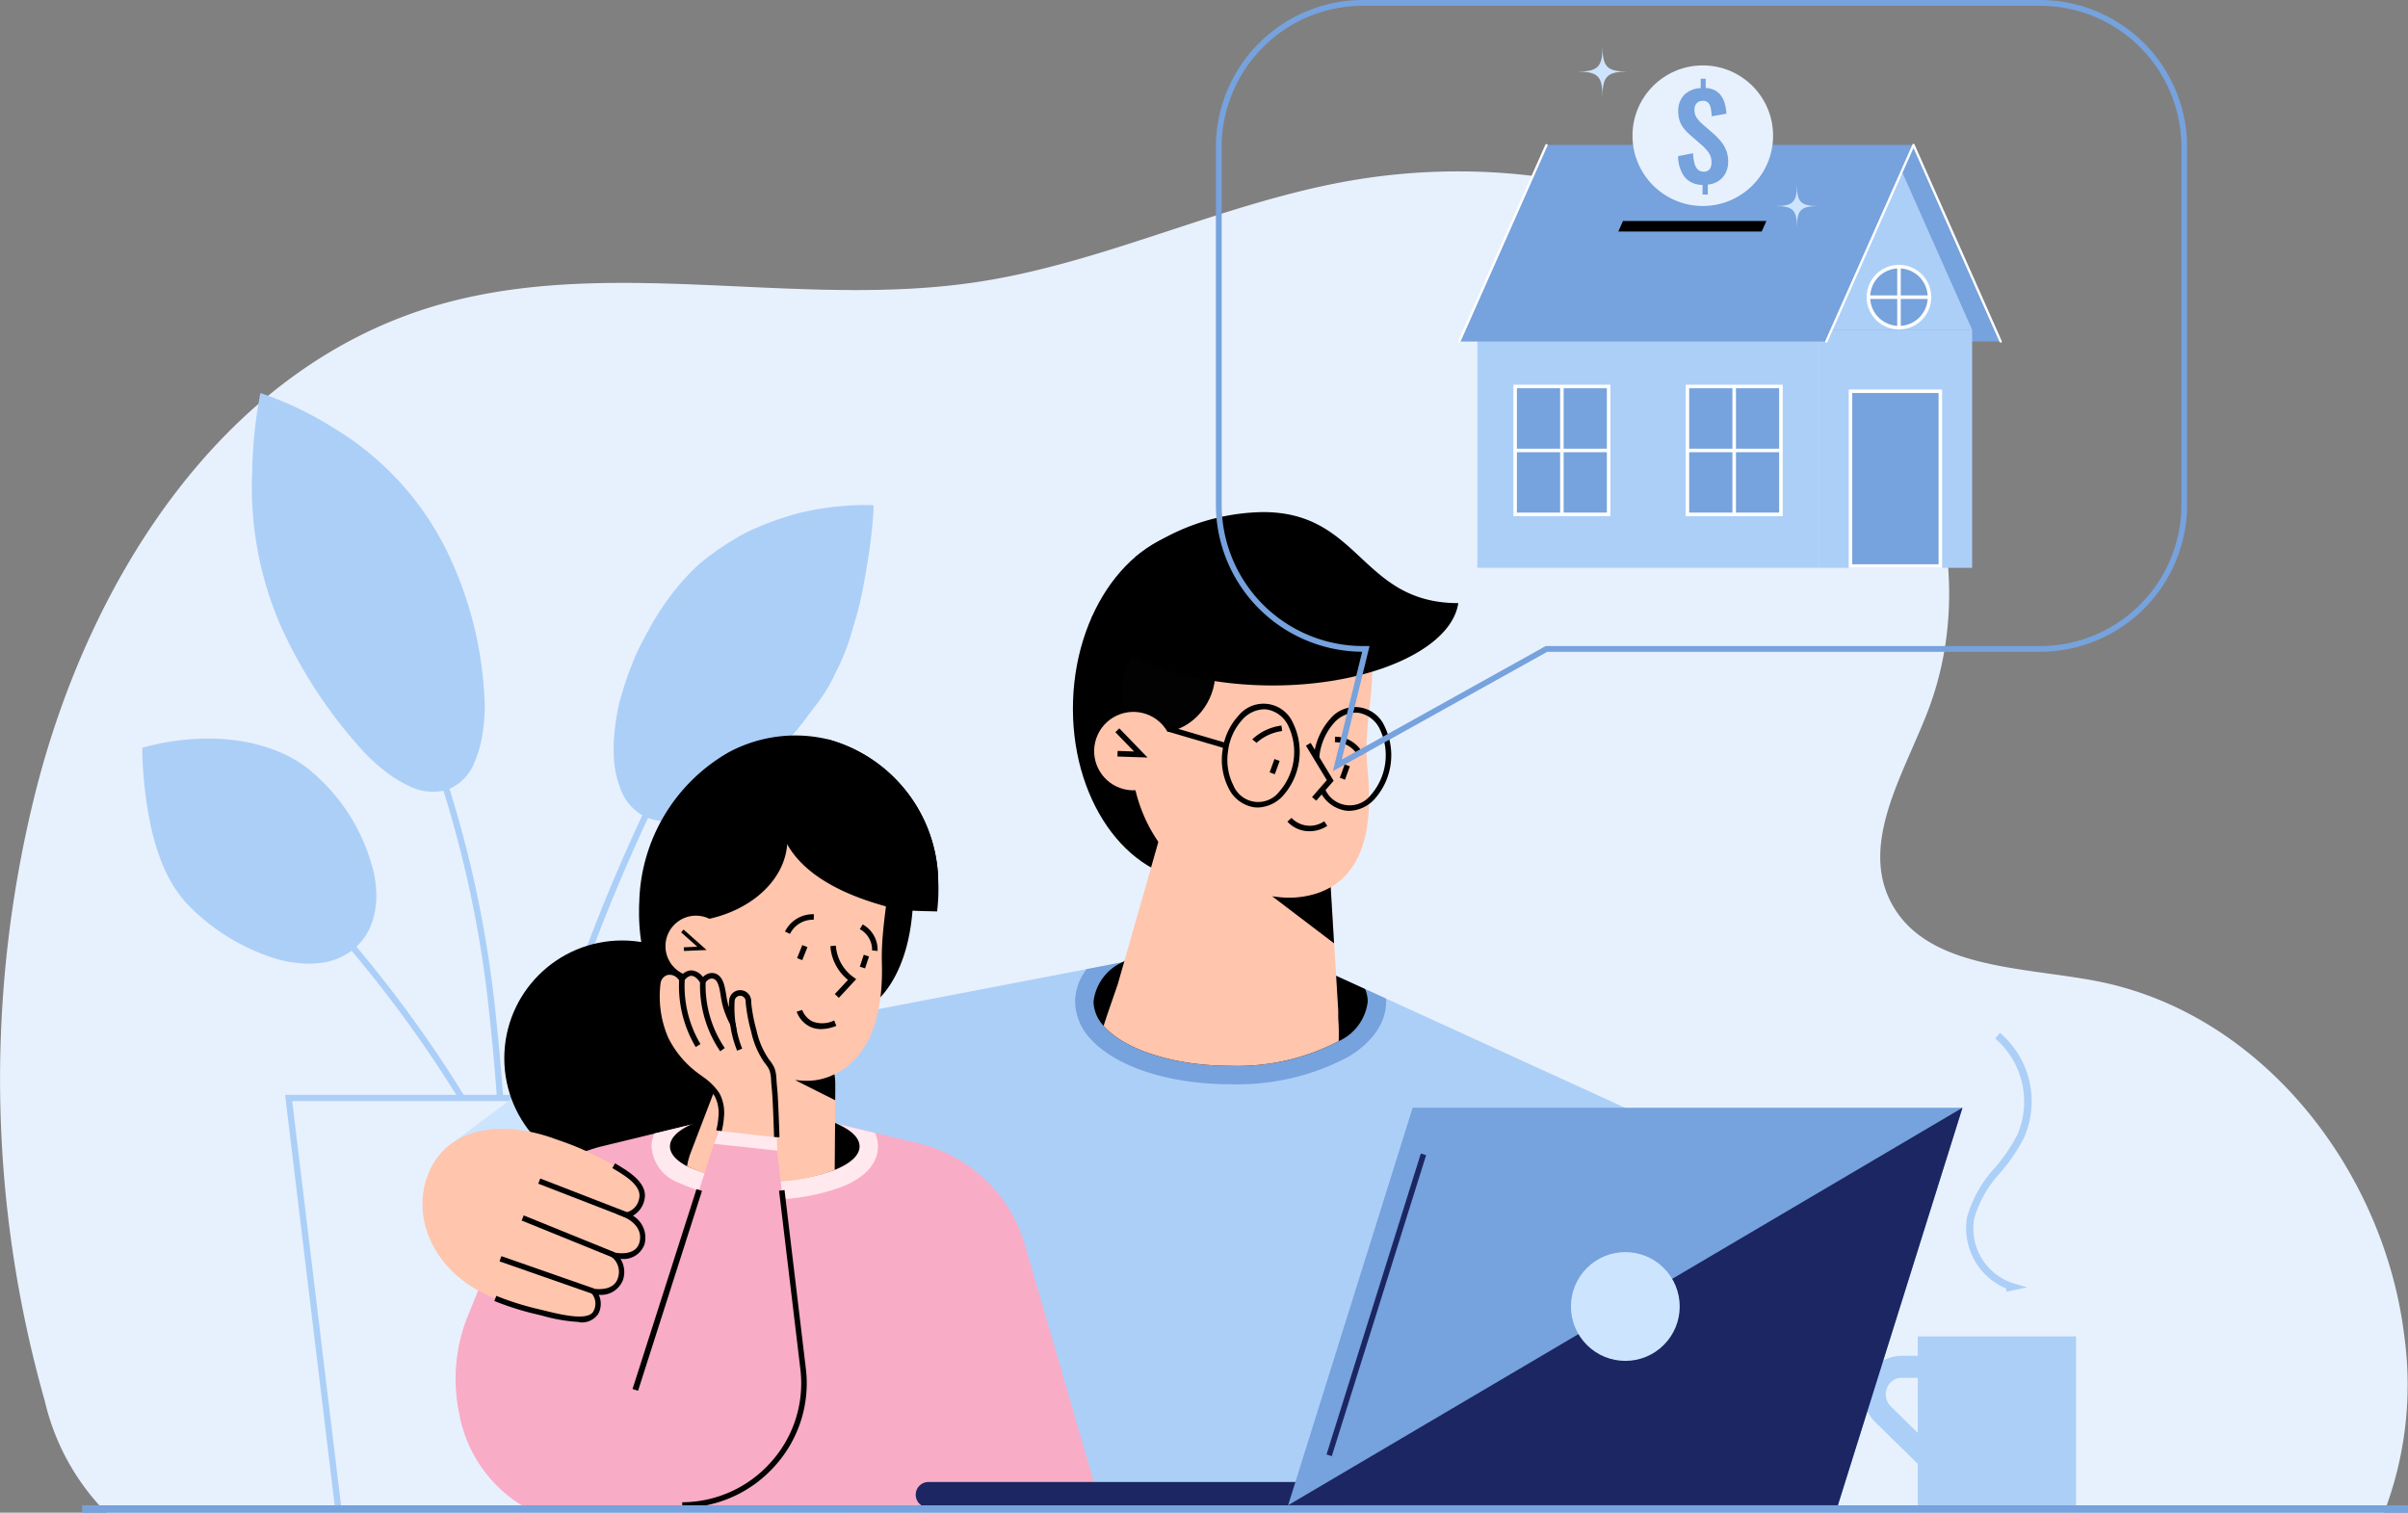 <svg xmlns="http://www.w3.org/2000/svg" width="172.06" height="108.101" viewBox="0 0 172.06 108.101">
  <rect x="0" y="0" width="172.06" height="108.101" fill="#808080" stroke="none"/>
  <g id="b" transform="translate(0 0)">
    <g id="c" transform="translate(0 0)">
      <g id="Group_989" data-name="Group 989" transform="translate(0)">
        <path id="d" d="M170.515,213.807c-.061.161-.125.319-.191.478H7.641c-.171-.152-.339-.312-.5-.478A16.782,16.782,0,0,1,3.2,206.3a84.357,84.357,0,0,1-.618-43.69c3.794-14.867,13.083-29.8,28.112-34.449,12.494-3.862,26.164.134,39.12-1.821,8.854-1.335,17.049-5.4,25.836-7.093,11.412-2.2,24,0,32.9,7.286s13.266,19.941,9.183,30.52c-1.734,4.489-4.853,9.4-2.589,13.662,2.488,4.68,9.207,4.553,14.53,5.554,12.033,2.262,20.748,13.685,22.138,25.51a25.486,25.486,0,0,1-1.291,12.026Z" transform="translate(0 -106.184)" fill="#e7f1fd"/>
        <g id="e" transform="translate(10.169 28.081)">
          <path id="Path_2611" data-name="Path 2611" d="M223.156,896.7H200.482l-3.6-29.82h29.878Zm-22.272-.453h21.871l3.493-28.915H197.391Z" transform="translate(-186.681 -816.723)" fill="#accff8"/>
          <path id="Path_2612" data-name="Path 2612" d="M246.564,770.747a89.2,89.2,0,0,0-7.684-10.633c-.151-.183-.305-.369-.46-.551l.345-.293c.156.183.311.371.463.555a89.6,89.6,0,0,1,7.722,10.686Z" transform="translate(-223.923 -720.246)" fill="#accff8"/>
          <path id="Path_2613" data-name="Path 2613" d="M110.76,623.436a13.605,13.605,0,0,1,4.086,6.952,8.363,8.363,0,0,1,.169,1.63,6.207,6.207,0,0,1-.192,1.481,4.321,4.321,0,0,1-1.4,2.272,4.627,4.627,0,0,1-2.457,1.017,6.6,6.6,0,0,1-1.439.01,8.86,8.86,0,0,1-1.537-.27,14.879,14.879,0,0,1-6.2-3.664c-1.928-1.845-2.712-4.621-3.115-7.047a29.552,29.552,0,0,1-.347-3.1c-.046-.8-.036-1.311-.036-1.311s.473-.149,1.266-.308a17.75,17.75,0,0,1,3.191-.351c2.533-.039,5.764.542,8.01,2.69Z" transform="translate(-98.292 -596.049)" fill="#accff8"/>
          <path id="Path_2614" data-name="Path 2614" d="M372.693,686.153l-.433-.131a134.754,134.754,0,0,1,7.378-19.66c.136-.286.276-.576.416-.862l.407.2c-.14.285-.279.573-.414.858A134.435,134.435,0,0,0,372.693,686.153Z" transform="translate(-343.916 -636.176)" fill="#accff8"/>
          <path id="Path_2615" data-name="Path 2615" d="M438.381,473.6c-.539.678-1.015,1.387-1.556,2.013q-.4.476-.812.919c-.275.295-.527.6-.8.882a19.559,19.559,0,0,1-1.644,1.561,17.243,17.243,0,0,1-1.618,1.308,12.549,12.549,0,0,1-1.618.968,7.459,7.459,0,0,1-1.531.612,3.92,3.92,0,0,1-2.75-.145,3.66,3.66,0,0,1-1.789-2.106,7.333,7.333,0,0,1-.4-1.688,11,11,0,0,1-.006-2.018,16.4,16.4,0,0,1,.354-2.3,24.025,24.025,0,0,1,.8-2.482c.167-.425.329-.865.539-1.293s.435-.859.673-1.292a20.643,20.643,0,0,1,1.635-2.59,16.9,16.9,0,0,1,2.063-2.282,19.061,19.061,0,0,1,2.392-1.709,13.5,13.5,0,0,1,1.223-.673q.63-.29,1.247-.528a22.214,22.214,0,0,1,2.355-.764,20.637,20.637,0,0,1,3.773-.529,14.533,14.533,0,0,1,1.484-.008s-.012.573-.1,1.5-.255,2.186-.517,3.6c-.118.722-.267,1.476-.458,2.237q-.144.571-.321,1.144c-.119.381-.221.787-.354,1.175a14.788,14.788,0,0,1-.96,2.289A11.785,11.785,0,0,1,438.381,473.6Z" transform="translate(-390.137 -451.431)" fill="#accff8"/>
          <path id="Path_2616" data-name="Path 2616" d="M307.195,668.772c-.142-1.988-.315-3.92-.515-5.742a81.249,81.249,0,0,0-3.3-16.22c-.109-.338-.222-.682-.34-1.022l.427-.148c.119.344.235.691.344,1.032a81.67,81.67,0,0,1,3.318,16.309c.2,1.827.375,3.765.516,5.758l-.452.032Z" transform="translate(-281.858 -618.371)" fill="#accff8"/>
          <path id="Path_2617" data-name="Path 2617" d="M187.9,393.136a26.873,26.873,0,0,1,2.818,11.3,13.6,13.6,0,0,1-.195,2.191,7.928,7.928,0,0,1-.531,1.808,3.4,3.4,0,0,1-2,2,3.8,3.8,0,0,1-2.786-.34,8.413,8.413,0,0,1-1.5-.919,13.747,13.747,0,0,1-1.56-1.389,34.1,34.1,0,0,1-6-9.063,24.833,24.833,0,0,1-2.043-11.086,32.279,32.279,0,0,1,.584-5.572,24,24,0,0,1,5.114,2.426,21.138,21.138,0,0,1,8.1,8.648Z" transform="translate(-166.249 -382.06)" fill="#accff8"/>
        </g>
        <g id="f" transform="translate(133.168 73.804)">
          <path id="Path_2618" data-name="Path 2618" d="M1483.41,1054.956h-3.777l-3.146-3.087a2.767,2.767,0,0,1-.654-2.985,2.688,2.688,0,0,1,2.383-1.768c.062,0,.124-.005.186-.005h5.009v7.847Zm-3.132-1.579h1.553v-4.688h-3.43c-.032,0-.064,0-.1,0a1.113,1.113,0,0,0-.994.746,1.21,1.21,0,0,0,.281,1.3Z" transform="translate(-1475.647 -1024.03)" fill="#accff8"/>
          <path id="Path_2619" data-name="Path 2619" d="M1549.172,842.521l-.049-.23a4.674,4.674,0,0,1-2.779-5.1,8.669,8.669,0,0,1,2-3.537,12.317,12.317,0,0,0,1.585-2.338,5.959,5.959,0,0,0-1.575-6.884l.332-.409a6.418,6.418,0,0,1,1.718,7.515,12.661,12.661,0,0,1-1.65,2.443,8.166,8.166,0,0,0-1.9,3.315,4.113,4.113,0,0,0,2.782,4.622l1,.294-1.47.313Z" transform="translate(-1538.957 -824.02)" fill="#accff8"/>
          <rect id="Rectangle_463" data-name="Rectangle 463" width="11.31" height="12.066" transform="translate(3.864 21.698)" fill="#accff8"/>
        </g>
        <g id="g" transform="translate(30.186 36.595)">
          <path id="Path_2620" data-name="Path 2620" d="M382.773,862.84c-.1.025-5.473,4.07-5.473,4.07l7.423.348-1.95-4.417Z" transform="translate(-375.439 -821.615)" fill="#cde4ff"/>
          <path id="Path_2621" data-name="Path 2621" d="M570.761,771.172v27.82l-66.52-.308L497.2,766.77l33.2-6.374,2.547-.488,9.047-1.737.213-.04.146.066,7.941,3.627,1.5.683Z" transform="translate(-482.934 -727.738)" fill="#accff8"/>
          <circle id="Ellipse_214" data-name="Ellipse 214" cx="8.417" cy="8.417" r="8.417" transform="translate(5.847 30.614)"/>
          <path id="Path_2622" data-name="Path 2622" d="M528.453,628.447a19.69,19.69,0,0,1-.013,2.777c-.391,5-2.751,6.6-2.751,6.6l-14.156,1.582a13.508,13.508,0,0,1-2.633-8.116c0-.224,0-.446.016-.667a12.683,12.683,0,0,1,6.425-10.735,10.068,10.068,0,0,1,4.73-1.181,9.9,9.9,0,0,1,2.306.27c.024.005.049.01.072.018a10.682,10.682,0,0,1,7.827,9.995Z" transform="translate(-493.424 -602.742)"/>
          <g id="Group_972" data-name="Group 972" transform="translate(2.359 16.238)">
            <path id="Path_2623" data-name="Path 2623" d="M428.2,903.463s-41.311.062-41.355.033a9.752,9.752,0,0,1-4.472-6.57,12.042,12.042,0,0,1,.653-7.044l2.538-6.246a10.45,10.45,0,0,1,7.028-5.8l3.738-.91,7.89-1.924,7.876,1.883,3.091.739a10.452,10.452,0,0,1,7.606,7.247Z" transform="translate(-382.111 -848.755)" fill="#f8acc6"/>
            <path id="Path_2624" data-name="Path 2624" d="M543.816,881.05c0,.648-.676,1.235-1.781,1.677a14.08,14.08,0,0,1-4.992.8,12.773,12.773,0,0,1-5.56-1.064c-.765-.4-1.214-.89-1.214-1.417,0-.753.918-1.428,2.366-1.882a15.118,15.118,0,0,1,4.407-.6,14.022,14.022,0,0,1,5.018.814c1.089.441,1.755,1.024,1.755,1.665Z" transform="translate(-514.942 -851.956)"/>
            <path id="Path_2625" data-name="Path 2625" d="M548.5,675.791c-.919,4.405.433,8.476,3.1,10.143a4.2,4.2,0,0,0,1.9.608l2.227.181a4.485,4.485,0,0,0,2.127-.327c2.006-.849,3.782-3.044,3.644-8.075-.148-5.367,2.66-9.05-3.948-11.066-3.751-1.144-7.931,3.176-9.046,8.535Z" transform="translate(-531.029 -662.337)" fill="#ffc5ad"/>
            <path id="Path_2626" data-name="Path 2626" d="M520.943,645.654a4.4,4.4,0,0,1-.05.663c-.432,2.953-3.732,5.249-7.736,5.249a9.982,9.982,0,0,1-2.647-.352,12.683,12.683,0,0,1,6.425-10.735,6.614,6.614,0,0,1,3.667,3.433,4.628,4.628,0,0,1,.341,1.741Z" transform="translate(-497.226 -638.498)"/>
            <g id="Group_968" data-name="Group 968" transform="translate(15.005 12.603)">
              <path id="Path_2627" data-name="Path 2627" d="M527.161,745.086a2.178,2.178,0,1,0,2.4-1.935A2.178,2.178,0,0,0,527.161,745.086Z" transform="translate(-527.148 -743.138)" fill="#ffc5ad"/>
              <path id="Path_2628" data-name="Path 2628" d="M538.161,754.278l-.011-.263.966-.04-1.156-1.027.175-.2,1.643,1.461Z" transform="translate(-536.841 -751.756)" fill="#020202"/>
            </g>
            <path id="Path_2629" data-name="Path 2629" d="M533.727,877.849c0,.847-.453,2.038-2.609,2.9a15.3,15.3,0,0,1-5.479.9,13.97,13.97,0,0,1-6.172-1.215,2.945,2.945,0,0,1-1.917-2.582,2.26,2.26,0,0,1,.2-.925l7.89-1.924,7.876,1.883A2.3,2.3,0,0,1,533.727,877.849Z" transform="translate(-503.538 -848.755)" fill="#ffe9ee"/>
            <path id="Path_2630" data-name="Path 2630" d="M543.816,881.05c0,.648-.676,1.235-1.781,1.677a14.08,14.08,0,0,1-4.992.8,12.773,12.773,0,0,1-5.56-1.064c-.765-.4-1.214-.89-1.214-1.417,0-.753.918-1.428,2.366-1.882a15.118,15.118,0,0,1,4.407-.6,14.022,14.022,0,0,1,5.018.814c1.089.441,1.755,1.024,1.755,1.665Z" transform="translate(-514.942 -851.956)"/>
            <path id="Path_2631" data-name="Path 2631" d="M552.6,824.515l0,.545-.005.6-.005.643-.008.993-.026,3.342a12.93,12.93,0,0,1-4.992.834,12.18,12.18,0,0,1-5.56-1.094,5.141,5.141,0,0,1,.271-1l.881-2.3,1.547-4.034a4.067,4.067,0,0,1,3.855-2.575,4.118,4.118,0,0,1,3.372,1.809.1.1,0,0,1,.011.018,3.922,3.922,0,0,1,.663,2.221Z" transform="translate(-525.458 -799.864)" fill="#ffc5ad"/>
            <g id="Group_970" data-name="Group 970" transform="translate(23.547 12.498)">
              <path id="Path_2632" data-name="Path 2632" d="M662.647,751.086l-.392-.041.2.021-.2-.02a1.678,1.678,0,0,0-.875-1.519l.206-.337a2.067,2.067,0,0,1,1.063,1.9Z" transform="translate(-656.035 -748.459)" fill="#020202"/>
              <g id="Group_969" data-name="Group 969" transform="translate(3.241 2.248)">
                <path id="Path_2633" data-name="Path 2633" d="M642.94,764.04l.005.053a3.229,3.229,0,0,0,1.351,2.353h0l-1.089,1.171-.266-3.576Z" transform="translate(-642.745 -764.021)" fill="#ffc5ad"/>
                <path id="Path_2634" data-name="Path 2634" d="M641.656,767.589l-.289-.269.94-1.012a3.421,3.421,0,0,1-1.254-2.361l0-.054.393-.034,0,.053a3.028,3.028,0,0,0,1.268,2.209l.184.13-1.242,1.337Z" transform="translate(-641.05 -763.86)" fill="#020202"/>
              </g>
              <rect id="Rectangle_464" data-name="Rectangle 464" width="1.004" height="0.395" transform="translate(0.863 3.139) rotate(-68.24)" fill="#020202"/>
              <rect id="Rectangle_465" data-name="Rectangle 465" width="0.897" height="0.395" transform="translate(5.345 3.748) rotate(-71.67)" fill="#020202"/>
              <path id="Path_2635" data-name="Path 2635" d="M610.077,743.534l-.357-.169a2.218,2.218,0,0,1,2.067-1.236l-.02.394a1.815,1.815,0,0,0-1.691,1.011Z" transform="translate(-609.72 -742.126)" fill="#020202"/>
              <path id="Path_2636" data-name="Path 2636" d="M619.535,809.628a1.847,1.847,0,0,1-.8-.173,1.925,1.925,0,0,1-.947-1.07l.394-.125a1.524,1.524,0,0,0,.734.823,1.938,1.938,0,0,0,1.554-.072l.152.385a2.974,2.974,0,0,1-1.09.233Z" transform="translate(-616.955 -801.418)" fill="#020202"/>
            </g>
            <path id="Path_2637" data-name="Path 2637" d="M619.253,852.848a4.488,4.488,0,0,1-2.127.327l-.426-.034c.932.473,1.965.991,2.864,1.441l.005-.6,0-.545a3.917,3.917,0,0,0-.061-.711c-.086.042-.172.082-.259.119Z" transform="translate(-592.43 -828.789)"/>
            <path id="Path_2638" data-name="Path 2638" d="M608.548,633.621c-.71-.021-1.249-.025-1.758-.057a9.495,9.495,0,0,1-2.19-.388c-3.369-.962-6.085-2.557-7.062-4.974l-1.248-3.177c.265-1.808,2.56-2.6,4.478-3.535l-.042-.17h0c.024.005.049.01.072.018a10.682,10.682,0,0,1,7.826,9.995A13.681,13.681,0,0,1,608.548,633.621Z" transform="translate(-574.132 -621.32)"/>
            <g id="Group_971" data-name="Group 971" transform="translate(10.608 16.434)">
              <path id="Path_2639" data-name="Path 2639" d="M496.624,873.46l2.253,18.863a8.735,8.735,0,0,1-10.835,9.5l-3.392-.953,8.338-26.089Z" transform="translate(-484.65 -863.808)" fill="#f8acc6"/>
              <rect id="Rectangle_466" data-name="Rectangle 466" width="14.998" height="0.414" transform="translate(2.044 29.995) rotate(-72.26)"/>
              <path id="Path_2640" data-name="Path 2640" d="M529.452,788.908a2.811,2.811,0,0,0-.319-.468,5.916,5.916,0,0,1-.918-2.143,12.052,12.052,0,0,1-.385-2.018.265.265,0,0,1,0-.056.592.592,0,0,0-1.18-.1,8.078,8.078,0,0,0,.063,1.64c-.089-.169-.172-.341-.247-.516a6.7,6.7,0,0,1-.245-.67c-.138-.447-.171-.918-.276-1.372-.08-.341-.232-.777-.628-.844a.635.635,0,0,0-.408.076.874.874,0,0,0-.25.211.11.11,0,0,1-.176,0c-.2-.291-.755-.893-1.415-.051l-.148-.173a.878.878,0,0,0-1.571.488c0,.014,0,.026-.005.039a7.638,7.638,0,0,0,.573,3.913,7.266,7.266,0,0,0,2.419,2.777,4.625,4.625,0,0,1,1.253,1.216,2.811,2.811,0,0,1,.293,1.6,5.068,5.068,0,0,1-.162.987,3.535,3.535,0,0,0-.255.79.045.045,0,0,0,.013.025c.086.086.546.074.666.089l3.737.5q-.02-.85-.051-1.7c-.026-.749-.054-1.5-.1-2.246-.02-.343-.063-.685-.085-1.027a2.935,2.935,0,0,0-.113-.782,1.571,1.571,0,0,0-.078-.18Z" transform="translate(-517.496 -781.886)" fill="#ffc5ad"/>
              <path id="Path_2641" data-name="Path 2641" d="M572.328,819.339a7.889,7.889,0,0,1-.5-1.916l.391-.053a7.433,7.433,0,0,0,.472,1.82Z" transform="translate(-562.811 -813.521)" fill="#020202"/>
              <path id="Path_2642" data-name="Path 2642" d="M537.829,791.553a8.481,8.481,0,0,1-1.179-4.883h.4a8.124,8.124,0,0,0,1.116,4.669Z" transform="translate(-531.27 -785.997)" fill="#020202"/>
              <path id="Path_2643" data-name="Path 2643" d="M552.488,793.729a8.355,8.355,0,0,1-1.438-4.969h.4a7.967,7.967,0,0,0,1.365,4.739l-.321.23Z" transform="translate(-544.181 -787.871)" fill="#020202"/>
              <path id="Path_2644" data-name="Path 2644" d="M538.721,955.425v-.4a8.535,8.535,0,0,0,6.359-2.891,8.411,8.411,0,0,0,2.076-6.664l-1.518-12.709.392-.047,1.518,12.708a8.8,8.8,0,0,1-2.174,6.972,8.931,8.931,0,0,1-6.655,3.025Z" transform="translate(-533.126 -916.937)" fill="#020202"/>
              <path id="Path_2645" data-name="Path 2645" d="M527.92,792.186c-.007-.252-.017-.5-.025-.756-.025-.714-.053-1.474-.1-2.241-.01-.177-.027-.358-.043-.533s-.031-.328-.041-.492l-.005-.079a2.457,2.457,0,0,0-.1-.651,1.2,1.2,0,0,0-.067-.155,2.626,2.626,0,0,0-.3-.434,6.115,6.115,0,0,1-.954-2.215,12.031,12.031,0,0,1-.39-2.051.421.421,0,0,1-.005-.09.4.4,0,0,0-.359-.428.395.395,0,0,0-.427.36,7.932,7.932,0,0,0,.062,1.6l.147,1.093-.517-.976c-.092-.174-.178-.353-.255-.531a7.093,7.093,0,0,1-.253-.69,6.376,6.376,0,0,1-.177-.832c-.03-.183-.061-.372-.1-.552-.1-.437-.251-.658-.469-.7a.44.44,0,0,0-.28.054.663.663,0,0,0-.193.164.318.318,0,0,1-.253.114.3.3,0,0,1-.236-.129c-.082-.117-.3-.39-.553-.4-.176-.006-.357.115-.544.355l-.149.189-.305-.356a.743.743,0,0,0-.763-.235.715.715,0,0,0-.461.62l-.005.038a7.45,7.45,0,0,0,.559,3.811,7.1,7.1,0,0,0,2.358,2.7l.136.105a4.246,4.246,0,0,1,1.166,1.167,2.974,2.974,0,0,1,.319,1.71,5.356,5.356,0,0,1-.169,1.025l-.381-.1a4.861,4.861,0,0,0,.155-.949,2.607,2.607,0,0,0-.267-1.486,3.95,3.95,0,0,0-1.065-1.052l-.139-.107a7.444,7.444,0,0,1-2.48-2.856,7.848,7.848,0,0,1-.587-4.014l.005-.039a1.1,1.1,0,0,1,.729-.945,1.136,1.136,0,0,1,1.179.345l.008.009a.961.961,0,0,1,.709-.327,1.123,1.123,0,0,1,.8.476,1.047,1.047,0,0,1,.236-.179.845.845,0,0,1,.536-.1c.578.1.736.773.787.994.044.193.078.389.109.578a5.9,5.9,0,0,0,.164.78c.008.029.018.057.027.086,0-.281.015-.461.018-.5a.79.79,0,0,1,.279-.537.777.777,0,0,1,.575-.181.791.791,0,0,1,.719.844l0,.031a11.678,11.678,0,0,0,.379,1.985,5.8,5.8,0,0,0,.88,2.071,3.008,3.008,0,0,1,.34.5,1.572,1.572,0,0,1,.088.2,2.766,2.766,0,0,1,.119.757l.005.078c.01.16.025.321.04.481.017.179.034.363.045.547.044.771.072,1.534.1,2.25q.014.379.025.757l-.394.012Z" transform="translate(-515.763 -780.166)" fill="#020202"/>
              <path id="Path_2646" data-name="Path 2646" d="M565.15,893.217l-.026-.946-4.135-.461-.359.924Z" transform="translate(-552.769 -880.26)" fill="#ffe9ee"/>
            </g>
          </g>
          <g id="Group_977" data-name="Group 977" transform="translate(46.055)">
            <ellipse id="Ellipse_215" data-name="Ellipse 215" cx="12.589" cy="9.37" rx="12.589" ry="9.37" transform="translate(0 26.044) rotate(-88.03)"/>
            <g id="Group_976" data-name="Group 976" transform="translate(0.581 5.581)">
              <path id="Path_2647" data-name="Path 2647" d="M832.313,762.738c0,1.5-.967,2.911-2.725,3.96a16.93,16.93,0,0,1-8.387,1.946c-4.434,0-8.291-1.268-10.067-3.311a3.953,3.953,0,0,1-1.044-2.595,3.829,3.829,0,0,1,.826-2.324l11.807-2.266,9.583,4.377c0,.071.006.142.006.213Z" transform="translate(-810.09 -733.337)" fill="#76a2dd"/>
              <path id="Path_2648" data-name="Path 2648" d="M842.392,762.72a3.557,3.557,0,0,1-2.084,2.83,15.629,15.629,0,0,1-7.714,1.761c-4.1,0-7.615-1.181-9.074-2.859a2.635,2.635,0,0,1-.721-1.732,3.535,3.535,0,0,1,2.057-2.812c.048-.03.1-.058.146-.087a15.82,15.82,0,0,1,7.592-1.692c.444,0,.881.014,1.31.04.121.008.241.016.359.026l7.941,3.627a2.294,2.294,0,0,1,.187.9Z" transform="translate(-821.485 -733.319)"/>
              <path id="Path_2649" data-name="Path 2649" d="M846.558,663.919a15.63,15.63,0,0,1-7.714,1.761c-4.1,0-7.615-1.181-9.074-2.859.267-.848.62-1.828,1.011-2.976l.471-1.654,2.51-8.8a6.151,6.151,0,0,1,12.106,1.4l.1,1.6.032.519.043.748.2,3.273.016.268.055.921.061,1,.154,2.543c.01.213,0,.435.008.654a14.52,14.52,0,0,1,.029,1.6Z" transform="translate(-827.734 -631.69)" fill="#ffc5ad"/>
              <path id="Path_2650" data-name="Path 2650" d="M944.658,727.419l-5.108-3.885,4.867-.135.044.747Z" transform="translate(-926.156 -702.182)"/>
              <path id="Path_2651" data-name="Path 2651" d="M848.729,527.6c-.86,4.867,1.226,9.492,4.84,11.509a6.747,6.747,0,0,0,2.532.791l2.927.332a6.542,6.542,0,0,0,2.757-.241c2.557-.832,4.238-3.269,3.664-8.9-.612-6,3.249-9.864-5.551-12.5C854.9,517.1,849.77,521.682,848.729,527.6Z" transform="translate(-844.558 -518.309)" fill="#ffc5ad"/>
              <ellipse id="Ellipse_216" data-name="Ellipse 216" cx="3.776" cy="3.179" rx="3.776" ry="3.179" transform="translate(2.027 8.191) rotate(-60)" fill="#020202"/>
              <rect id="Rectangle_467" data-name="Rectangle 467" width="0.395" height="5.692" transform="matrix(0.282, -0.959, 0.959, 0.282, 5.153, 9.672)"/>
              <g id="Group_973" data-name="Group 973" transform="translate(0.583 7.923)">
                <circle id="Ellipse_217" data-name="Ellipse 217" cx="2.802" cy="2.802" r="2.802" transform="translate(0 5.28) rotate(-70.46)" fill="#ffc5ad"/>
                <path id="Path_2652" data-name="Path 2652" d="M840.169,615.861l-2.15-.071.012-.4,1.174.039-1.336-1.379.283-.274Z" transform="translate(-835.579 -611.826)" fill="#020202"/>
              </g>
              <g id="Group_975" data-name="Group 975" transform="translate(10.485 8.117)">
                <path id="Path_2653" data-name="Path 2653" d="M914,604.18a2.071,2.071,0,0,1-.288-.02,2.45,2.45,0,0,1-1.8-1.372,4.445,4.445,0,0,1-.425-2.691h0a4.446,4.446,0,0,1,1.136-2.476,2.3,2.3,0,0,1,3.906.538,4.709,4.709,0,0,1-.711,5.167,2.535,2.535,0,0,1-1.817.855Zm.441-7.017a2.152,2.152,0,0,0-1.534.733,4.055,4.055,0,0,0-1.029,2.256h0a4.052,4.052,0,0,0,.383,2.451,1.911,1.911,0,0,0,3.273.45,4.316,4.316,0,0,0,.647-4.707,2.07,2.07,0,0,0-1.507-1.167A1.735,1.735,0,0,0,914.44,597.162Z" transform="translate(-911.437 -596.768)"/>
                <path id="Path_2654" data-name="Path 2654" d="M977.259,606.49a2.07,2.07,0,0,1-.288-.02,2.448,2.448,0,0,1-1.8-1.372,4.709,4.709,0,0,1,.711-5.167,2.3,2.3,0,0,1,3.906.538,4.709,4.709,0,0,1-.711,5.167,2.537,2.537,0,0,1-1.817.854Zm.441-7.017a2.15,2.15,0,0,0-1.534.732,4.316,4.316,0,0,0-.647,4.707,1.911,1.911,0,0,0,3.274.45,4.316,4.316,0,0,0,.647-4.707,2.07,2.07,0,0,0-1.507-1.167,1.76,1.76,0,0,0-.232-.016Z" transform="translate(-968.153 -598.839)"/>
                <path id="Path_2655" data-name="Path 2655" d="M932.735,613.066l-.305-.25a3.713,3.713,0,0,1,2.084-.986l.053.391A3.383,3.383,0,0,0,932.735,613.066Z" transform="translate(-930.258 -610.272)" fill="#020202"/>
                <path id="Path_2656" data-name="Path 2656" d="M991.2,620.96a1.857,1.857,0,0,0-1.665-1l.016-.394a2.244,2.244,0,0,1,2.011,1.234l-.363.155.181-.078-.181.079Z" transform="translate(-981.46 -617.211)" fill="#020202"/>
                <g id="Group_974" data-name="Group 974" transform="translate(6.007 2.789)">
                  <path id="Path_2657" data-name="Path 2657" d="M971.14,624.72l1.567,2.586-1.151,1.32Z" transform="translate(-970.97 -624.618)" fill="#ffc5ad"/>
                  <path id="Path_2658" data-name="Path 2658" d="M970.235,627.868l-.3-.26,1.056-1.211-1.493-2.462.338-.2,1.643,2.709Z" transform="translate(-969.5 -623.73)" fill="#020202"/>
                </g>
                <path id="Path_2659" data-name="Path 2659" d="M958.28,676.553a2.127,2.127,0,0,1-1.58-.686l.292-.267a1.815,1.815,0,0,0,2.341.241l.215.331a2.332,2.332,0,0,1-1.267.381Z" transform="translate(-952.017 -667.444)" fill="#020202"/>
                <rect id="Rectangle_468" data-name="Rectangle 468" width="1.014" height="0.395" transform="translate(3.412 4.903) rotate(-70.07)" fill="#020202"/>
                <rect id="Rectangle_469" data-name="Rectangle 469" width="1.015" height="0.395" transform="translate(8.428 5.289) rotate(-70.06)" fill="#020202"/>
              </g>
            </g>
            <path id="Path_2660" data-name="Path 2660" d="M821.5,471.893c1.4,2.787,6.658,4.856,12.93,4.856a26.7,26.7,0,0,0,4.417-.358c4.887-.82,8.467-2.962,8.85-5.526-6.973,0-6.973-6.505-13.947-6.505a15.26,15.26,0,0,0-9.08,3.169l-3.17,4.363Z" transform="translate(-819.738 -464.36)"/>
          </g>
          <g id="Group_979" data-name="Group 979" transform="translate(0 44.081)">
            <path id="Path_2661" data-name="Path 2661" d="M372.984,899.458a1.548,1.548,0,0,1,.477,1.694c-.352,1.166-1.924.9-1.924.9a1.326,1.326,0,0,1,.167,1.505c-.519,1.017-3.193.155-4.421-.113a20.937,20.937,0,0,1-2.767-.893c-4.094-1.542-6.095-5.439-4.829-8.8s5.147-4.084,9.241-2.542a21.326,21.326,0,0,1,3.887,1.739c.757.483,2.5,1.332,2.165,2.538a1.411,1.411,0,0,1-1.087,1.1s1.495.649,1.106,2.025c-.343,1.214-2.012.842-2.012.842Z" transform="translate(-359.309 -890.442)" fill="#ffc5ad"/>
            <path id="Path_2662" data-name="Path 2662" d="M415.019,925.459a12.04,12.04,0,0,1-2.637-.452c-.23-.057-.447-.111-.628-.15a20.68,20.68,0,0,1-2.794-.9l.14-.369a20.372,20.372,0,0,0,2.739.885c.185.04.406.1.638.152,1.194.3,3.194.789,3.564.064a1.124,1.124,0,0,0-.133-1.279l-.4-.427.578.1c.057.009,1.406.22,1.7-.764a1.346,1.346,0,0,0-.406-1.478l-.729-.548.89.2c.06.013,1.492.316,1.779-.7.336-1.19-.94-1.766-1-1.79l-.656-.288.711-.089a1.217,1.217,0,0,0,.922-.958c.252-.912-.958-1.641-1.76-2.122l-.147-.089.2-.337.145.088c.848.51,2.269,1.363,1.937,2.566a1.7,1.7,0,0,1-.81,1.087,1.832,1.832,0,0,1,.829,2.039,1.586,1.586,0,0,1-1.717,1.043,1.787,1.787,0,0,1,.18,1.5,1.674,1.674,0,0,1-1.732,1.071,1.532,1.532,0,0,1-.039,1.368,1.413,1.413,0,0,1-1.374.592Z" transform="translate(-403.823 -911.661)" fill="#020202"/>
            <g id="Group_978" data-name="Group 978" transform="translate(5.508 3.544)">
              <rect id="Rectangle_470" data-name="Rectangle 470" width="0.395" height="6.687" transform="translate(2.767 0.368) rotate(-68.81)"/>
              <rect id="Rectangle_471" data-name="Rectangle 471" width="0.395" height="7.029" transform="translate(1.58 3.003) rotate(-67.91)"/>
              <rect id="Rectangle_472" data-name="Rectangle 472" width="0.395" height="7.048" transform="translate(0 5.921) rotate(-70.74)"/>
            </g>
          </g>
        </g>
        <g id="h" transform="translate(65.431 79.162)">
          <path id="Path_2663" data-name="Path 2663" d="M789.239,1136.148H760.134a.909.909,0,0,1-.561-.193h0a.909.909,0,0,1,.561-1.624h29.105a.908.908,0,0,1,.908.908h0a.908.908,0,0,1-.908.908Z" transform="translate(-759.224 -1107.585)" fill="#1b2662"/>
          <path id="Path_2664" data-name="Path 2664" d="M1055.714,904.216H1016.43l8.9-28.406h39.283Z" transform="translate(-989.821 -875.81)" fill="#76a2dd"/>
          <path id="Path_2665" data-name="Path 2665" d="M1055.714,904.216H1016.43l48.187-28.406Z" transform="translate(-989.821 -875.81)" fill="#1b2662"/>
          <circle id="Ellipse_218" data-name="Ellipse 218" cx="3.887" cy="3.887" r="3.887" transform="translate(45.207 14.203) rotate(-45)" fill="#cde4ff"/>
          <rect id="Rectangle_473" data-name="Rectangle 473" width="22.539" height="0.395" transform="translate(29.353 24.779) rotate(-72.6)" fill="#1b2662"/>
        </g>
        <rect id="i" width="166.192" height="0.527" transform="translate(5.868 107.574)" fill="#76a2dd"/>
        <g id="j" transform="translate(86.879)">
          <g id="k" transform="translate(17.309 10.286)">
            <path id="Path_2666" data-name="Path 2666" d="M1289,114.264l-6.228-14.034H1256.55l6.228,14.034Z" transform="translate(-1250.237 -100.146)" fill="#76a2dd"/>
            <path id="Path_2667" data-name="Path 2667" d="M1515.552,113.622a.083.083,0,0,1-.077-.05l-6.228-14.034a.084.084,0,0,1,.153-.068l6.228,14.034a.084.084,0,0,1-.042.111A.081.081,0,0,1,1515.552,113.622Z" transform="translate(-1476.785 -99.42)" fill="#fff"/>
            <rect id="Rectangle_474" data-name="Rectangle 474" width="24.388" height="17.014" transform="translate(1.376 13.277)" fill="#accff8"/>
            <rect id="Rectangle_475" data-name="Rectangle 475" width="10.965" height="17.014" transform="translate(36.729 30.292) rotate(180)" fill="#accff8"/>
            <path id="Path_2668" data-name="Path 2668" d="M1450.042,108.35l5.483,12.354H1444.56Z" transform="translate(-1418.796 -107.426)" fill="#accff8"/>
            <g id="Group_980" data-name="Group 980" transform="translate(29.19 8.641)">
              <circle id="Ellipse_219" data-name="Ellipse 219" cx="2.308" cy="2.308" r="2.308" fill="#fff"/>
              <circle id="Ellipse_220" data-name="Ellipse 220" cx="2.056" cy="2.056" r="2.056" transform="translate(0.252 0.252)" fill="#76a2dd"/>
              <path id="Path_2669" data-name="Path 2669" d="M1498.9,187.792a.127.127,0,0,1-.126-.126v-4.36a.126.126,0,0,1,.252,0v4.36A.127.127,0,0,1,1498.9,187.792Z" transform="translate(-1496.588 -183.155)" fill="#fff"/>
              <path id="Path_2670" data-name="Path 2670" d="M1482.306,204.282h-4.36a.126.126,0,0,1,0-.252h4.36a.126.126,0,1,1,0,.252Z" transform="translate(-1477.806 -201.848)" fill="#fff"/>
            </g>
            <g id="Group_983" data-name="Group 983" transform="translate(3.949 17.208)">
              <g id="Group_981" data-name="Group 981">
                <rect id="Rectangle_476" data-name="Rectangle 476" width="9.39" height="6.932" transform="translate(6.932) rotate(90)" fill="#fff"/>
                <rect id="Rectangle_477" data-name="Rectangle 477" width="6.428" height="8.886" transform="translate(0.251 0.252)" fill="#76a2dd"/>
                <rect id="Rectangle_478" data-name="Rectangle 478" width="0.252" height="9.193" transform="translate(3.339 0.087)" fill="#fff"/>
                <rect id="Rectangle_479" data-name="Rectangle 479" width="6.687" height="0.252" transform="translate(0.11 4.57)" fill="#fff"/>
              </g>
              <g id="Group_982" data-name="Group 982" transform="translate(12.311 0.001)">
                <rect id="Rectangle_480" data-name="Rectangle 480" width="9.39" height="6.932" transform="translate(6.932) rotate(90)" fill="#fff"/>
                <rect id="Rectangle_481" data-name="Rectangle 481" width="6.428" height="8.886" transform="translate(0.251 0.251)" fill="#76a2dd"/>
                <rect id="Rectangle_482" data-name="Rectangle 482" width="0.252" height="9.193" transform="translate(3.34 0.086)" fill="#fff"/>
                <rect id="Rectangle_483" data-name="Rectangle 483" width="6.687" height="0.252" transform="translate(0.11 4.569)" fill="#fff"/>
              </g>
            </g>
            <g id="Group_985" data-name="Group 985">
              <path id="Path_2671" data-name="Path 2671" d="M1196.34,114.264l6.228-14.034h26.226l-6.228,14.034Z" transform="translate(-1196.256 -100.146)" fill="#76a2dd"/>
              <g id="Group_984" data-name="Group 984">
                <path id="Path_2672" data-name="Path 2672" d="M1449.114,113.622a.081.081,0,0,1-.034-.007.084.084,0,0,1-.043-.111l6.228-14.034a.084.084,0,0,1,.153.068l-6.228,14.034A.084.084,0,0,1,1449.114,113.622Z" transform="translate(-1422.804 -99.42)" fill="#fff"/>
                <path id="Path_2673" data-name="Path 2673" d="M1195.614,113.622a.081.081,0,0,1-.034-.007.084.084,0,0,1-.042-.111l6.228-14.034a.084.084,0,0,1,.153.068l-6.228,14.034A.084.084,0,0,1,1195.614,113.622Z" transform="translate(-1195.53 -99.42)" fill="#fff"/>
              </g>
            </g>
            <g id="Group_986" data-name="Group 986" transform="translate(27.91 17.547)">
              <rect id="Rectangle_484" data-name="Rectangle 484" width="12.745" height="6.672" transform="translate(6.672) rotate(90)" fill="#fff"/>
              <rect id="Rectangle_485" data-name="Rectangle 485" width="6.168" height="12.241" transform="translate(0.252 0.251)" fill="#76a2dd"/>
            </g>
            <path id="Path_2674" data-name="Path 2674" d="M1306.505,152.63l-.335.755h10.246l.335-.755Z" transform="translate(-1294.724 -147.125)"/>
          </g>
          <g id="Group_988" data-name="Group 988" transform="translate(25.798 3.288)">
            <path id="Path_2675" data-name="Path 2675" d="M1281.238,33.609c-1.507,0-1.829.323-1.829,1.829,0-1.506-.323-1.829-1.829-1.829,1.506,0,1.829-.323,1.829-1.829C1279.409,33.286,1279.732,33.609,1281.238,33.609Z" transform="translate(-1277.58 -31.78)" fill="#cde4ff"/>
            <path id="Path_2676" data-name="Path 2676" d="M1417.574,128.847c-1.282,0-1.557.275-1.557,1.557,0-1.282-.275-1.557-1.557-1.557,1.282,0,1.557-.275,1.557-1.557C1416.017,128.572,1416.292,128.847,1417.574,128.847Z" transform="translate(-1400.299 -117.409)" fill="#cde4ff"/>
            <g id="Group_987" data-name="Group 987" transform="translate(3.97 1.386)">
              <circle id="Ellipse_221" data-name="Ellipse 221" cx="5.023" cy="5.023" r="5.023" fill="#e7f1fd"/>
              <path id="Path_2677" data-name="Path 2677" d="M1349.214,62.646v-.7a1.632,1.632,0,0,1-1.281-.559,2.515,2.515,0,0,1-.464-1.494l1.068-.209a3.473,3.473,0,0,0,.092.693.968.968,0,0,0,.238.463.58.58,0,0,0,.429.162.493.493,0,0,0,.429-.179.761.761,0,0,0,.129-.455,1.212,1.212,0,0,0-.2-.726,3.441,3.441,0,0,0-.53-.568l-.86-.751a3.174,3.174,0,0,1-.409-.438,1.842,1.842,0,0,1-.275-.517,2.029,2.029,0,0,1-.1-.671,1.6,1.6,0,0,1,.434-1.189,1.735,1.735,0,0,1,1.168-.472V54.36h.359v.667a1.552,1.552,0,0,1,.7.187,1.294,1.294,0,0,1,.438.417,1.9,1.9,0,0,1,.242.572,3.429,3.429,0,0,1,.1.659l-1.051.183a3.985,3.985,0,0,0-.067-.571.788.788,0,0,0-.188-.4.485.485,0,0,0-.4-.129.551.551,0,0,0-.43.183.668.668,0,0,0-.146.442.98.98,0,0,0,.158.58,2.9,2.9,0,0,0,.392.438l.852.743a4.716,4.716,0,0,1,.5.526,2.4,2.4,0,0,1,.367.634,2.173,2.173,0,0,1,.138.8,1.764,1.764,0,0,1-.179.8,1.474,1.474,0,0,1-.5.572,1.715,1.715,0,0,1-.776.267v.71h-.359Z" transform="translate(-1344.209 -53.41)" fill="#76a2dd"/>
            </g>
          </g>
          <path id="Path_2678" data-name="Path 2678" d="M1036.584,55.1l2.088-8.525a10.515,10.515,0,0,1-10.452-10.5V10.5a10.515,10.515,0,0,1,10.5-10.5h48.4a10.514,10.514,0,0,1,10.5,10.5V36.078a10.514,10.514,0,0,1-10.5,10.5H1051.9l-15.311,8.525ZM1038.723.414A10.1,10.1,0,0,0,1028.634,10.5V36.078a10.1,10.1,0,0,0,10.089,10.089h.477l-1.987,8.115,14.576-8.115h35.33a10.1,10.1,0,0,0,10.089-10.089V10.5A10.1,10.1,0,0,0,1087.118.414Z" transform="translate(-1028.22 0)" fill="#76a2dd"/>
        </g>
      </g>
    </g>
  </g>
</svg>
